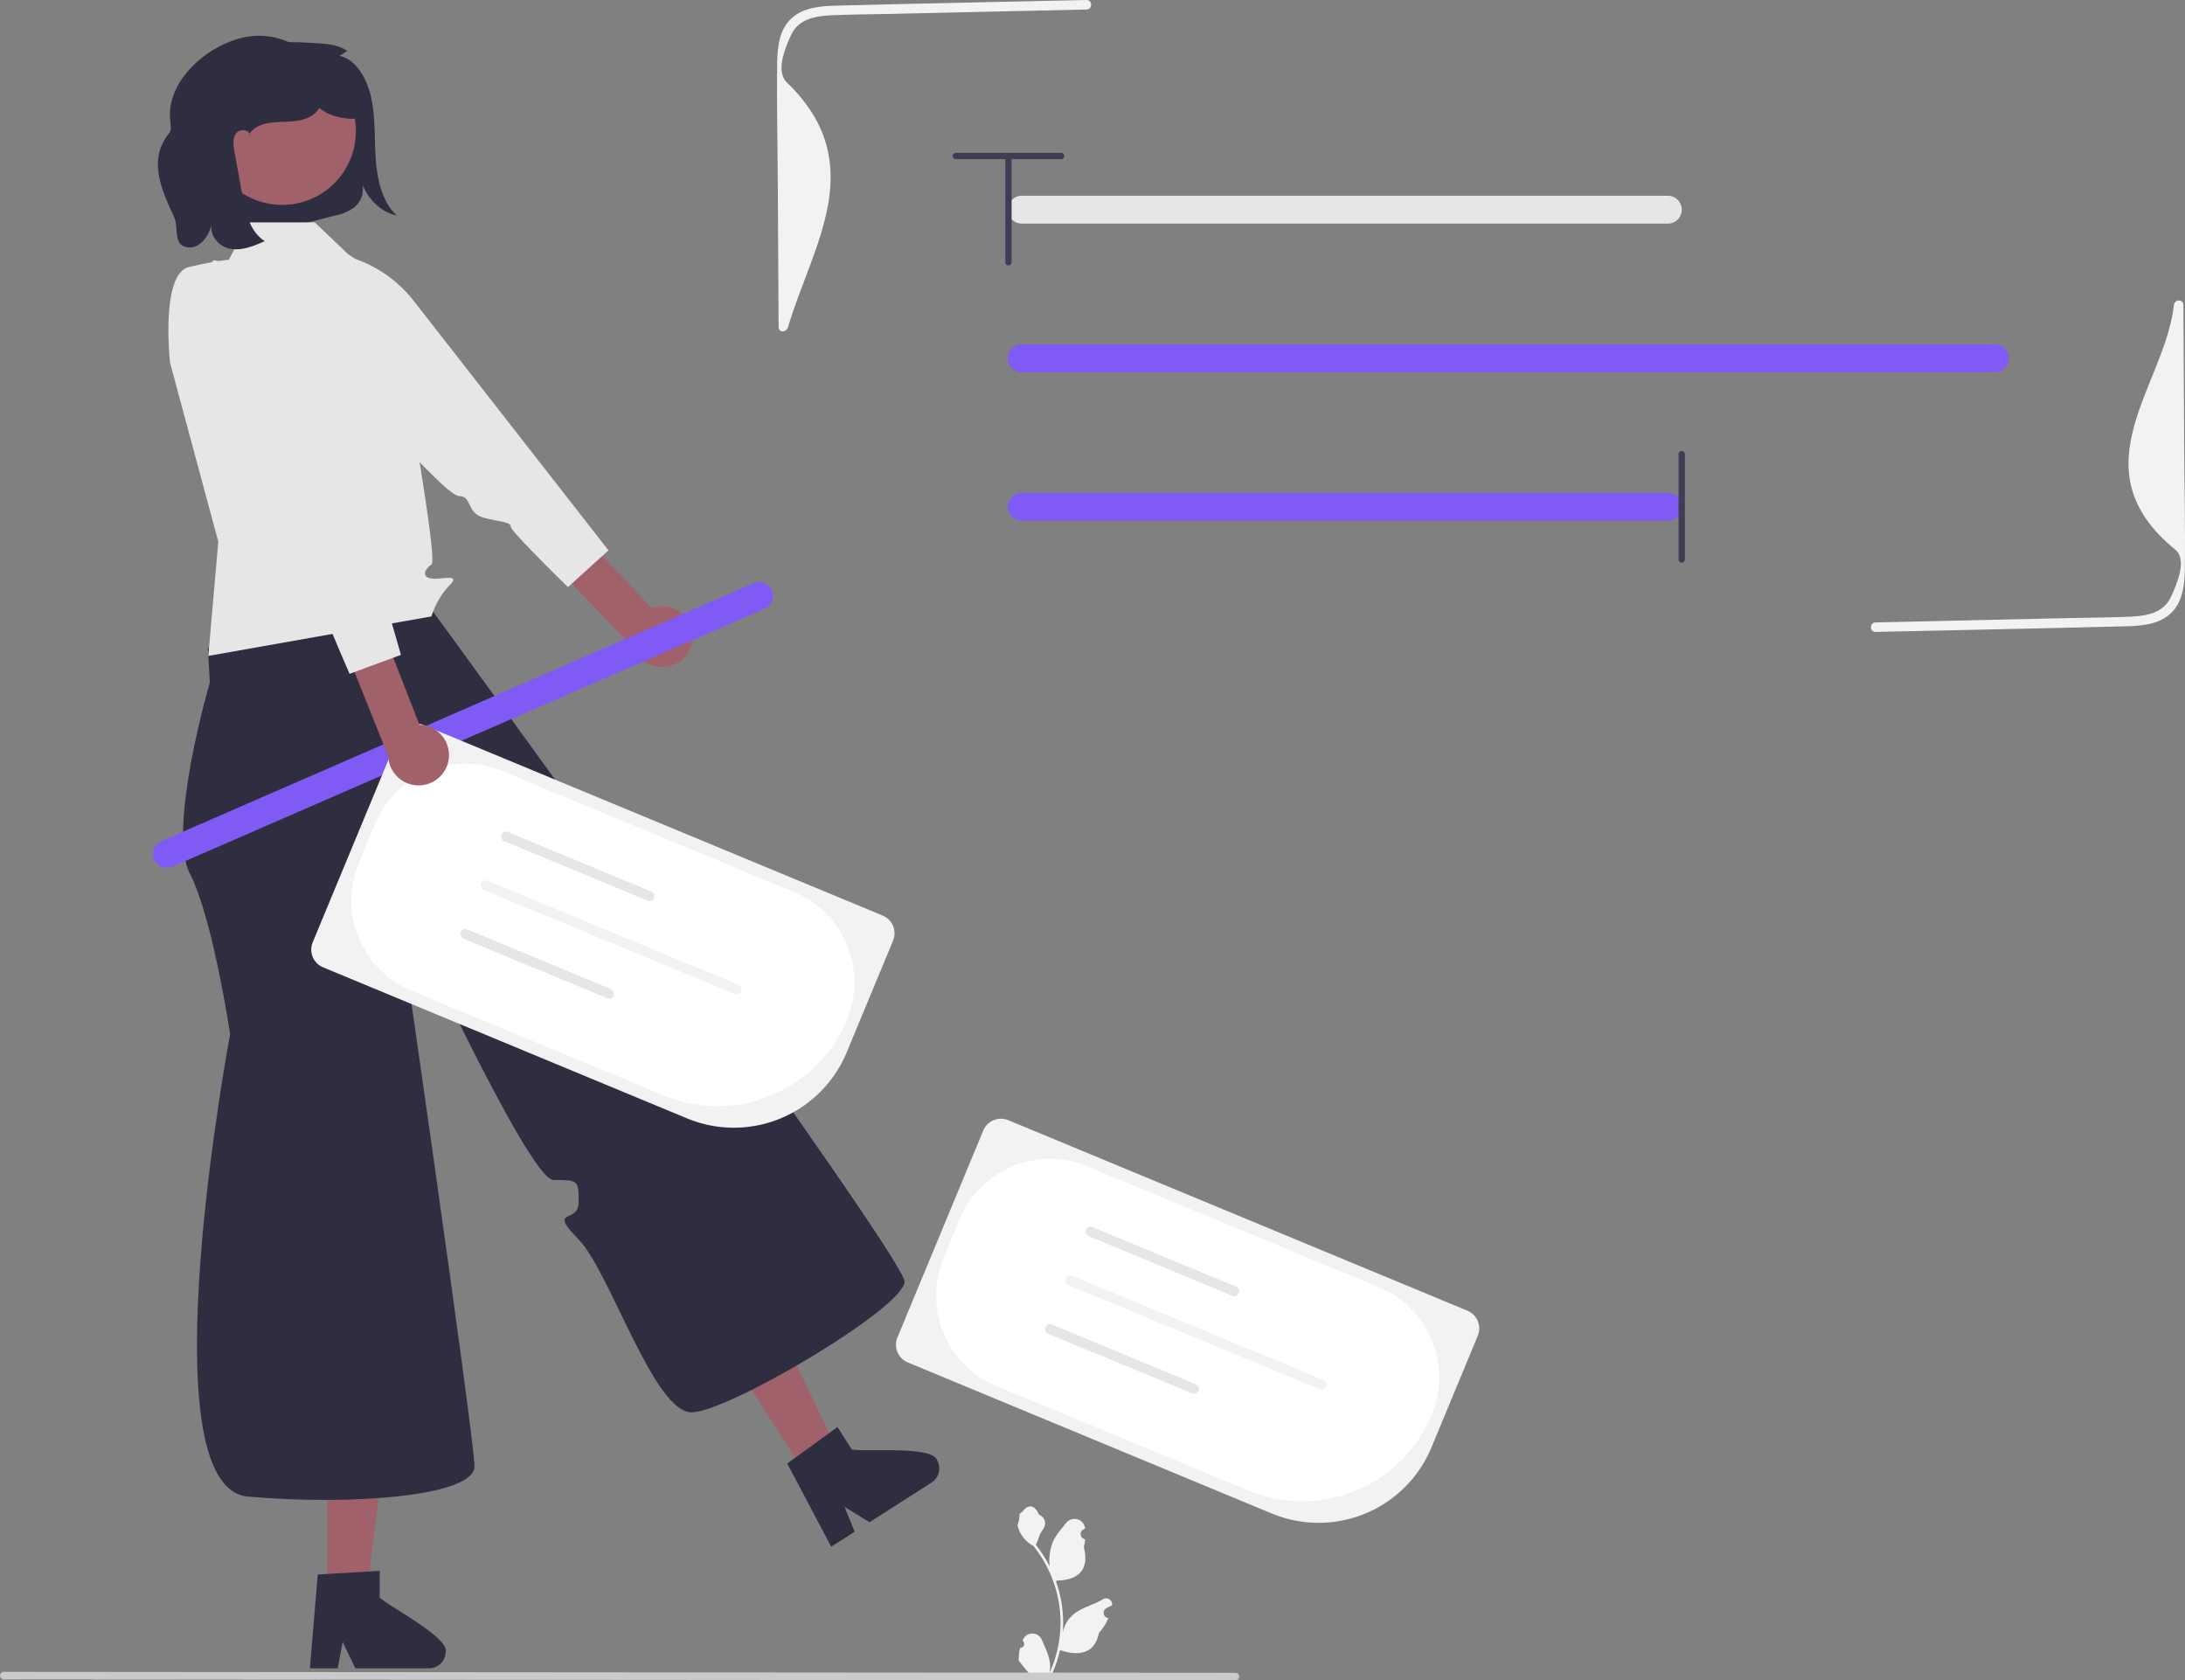 <svg xmlns="http://www.w3.org/2000/svg" data-name="Layer 1" width="691.315" height="531.592" viewBox="0 0 691.315 531.592" xmlns:xlink="http://www.w3.org/1999/xlink"><rect x="0" y="0" width="691.315" height="531.592" fill="#808080" stroke="none"/><path d="M361.755,201.895c5.204.975,8.829,7.267,10.125,13.644s.876,13.081,1.4,19.628,2.303,13.499,6.659,17.191c-4.553-.843-8.713-4.516-10.872-9.598a7.602,7.602,0,0,1-2.498,6.93,14.102,14.102,0,0,1-6.062,2.667L342.766,256.933c-3.223.831-6.634,1.651-9.744.304-3.988-1.726-6.506-6.563-8.486-11.223a65.927,65.927,0,0,1-5.131-17.329c-.782-6.11-.227-12.651,2.333-17.948a22.906,22.906,0,0,1,14.635-11.954c5.844-1.639,11.912-1.287,17.894-.927,3.398.205,6.922.451,9.927,2.445" transform="translate(-254.342 -184.204)" fill="#2f2e41"/><polygon points="103.603 504.233 116.002 504.233 121.901 456.407 103.601 456.408 103.603 504.233" fill="#a0616a"/><path d="M374.47,689.553V681.148l-3.26.199-13.269.786-3.071.189-2.348,28.152-.126,1.509h8.804l.283-1.499,1.279-6.813,3.302,6.813.723,1.499h23.341a5.274,5.274,0,0,0,5.24-5.251C396.355,702.13,376.944,692.184,374.47,689.553Z" transform="translate(-254.342 -184.204)" fill="#2f2e41"/><polygon points="254.973 466.497 265.419 459.817 244.624 416.347 229.207 426.207 254.973 466.497" fill="#a0616a"/><path d="M523.839,642.739l-4.528-7.082-2.639,1.924-10.755,7.811-2.486,1.813,13.188,24.982.707,1.339,7.417-4.743-.569-1.415-2.593-6.428,6.452,3.961,1.417.873,19.664-12.574a5.274,5.274,0,0,0,1.586-7.247C549.051,641.545,527.34,643.623,523.839,642.739Z" transform="translate(-254.342 -184.204)" fill="#2f2e41"/><path d="M782.028,254.946H577.621a4.408,4.408,0,1,1,0-8.816H782.028a4.408,4.408,0,0,1,0,8.816Z" transform="translate(-254.342 -184.204)" fill="#e6e6e6"/><path d="M782.028,348.946H577.621a4.408,4.408,0,1,1,0-8.816H782.028a4.408,4.408,0,0,1,0,8.816Z" transform="translate(-254.342 -184.204)" fill="#805af5"/><path d="M885.502,301.977H577.621a4.408,4.408,0,1,1,0-8.816H885.502a4.408,4.408,0,0,1,0,8.816Z" transform="translate(-254.342 -184.204)" fill="#805af5"/><path d="M786.435,362.192a1,1,0,0,1-1-1V327.885a1,1,0,0,1,2,0V361.192A1,1,0,0,1,786.435,362.192Z" transform="translate(-254.342 -184.204)" fill="#3f3d56"/><path d="M555.752,233.554a1,1,0,0,1,1-1h33.307a1,1,0,0,1,0,2H556.752A1,1,0,0,1,555.752,233.554Z" transform="translate(-254.342 -184.204)" fill="#3f3d56"/><path d="M573.406,268.192a1,1,0,0,1-1-1V233.885a1,1,0,1,1,2,0V267.192A1,1,0,0,1,573.406,268.192Z" transform="translate(-254.342 -184.204)" fill="#3f3d56"/><path d="M390.862,377.026l-70.758,12.275.641,10.76s-13.612,46.445-6.34,60.492S327.146,511.388,327.146,511.388s-26.982,143.371,5.638,146.268,71.747-.088,71.684-9.595-25.165-182.774-25.165-182.774,42.102,92.121,50.102,92.194,8,.073,8,7.073-10,1.512,0,11.756,23.89,55.161,35.945,54.703,67.307-33.317,67.181-41.388S390.862,377.026,390.862,377.026Z" transform="translate(-254.342 -184.204)" fill="#2f2e41"/><path d="M320.248,391.702l3.158-36.148L308.146,298.977s-3.158-28.218,6.051-30.321,12.548-2.268,12.548-2.268l6.212-11.835h20.976l10.472,10s14,9,14,13,14.913,83.425,12.457,85.213-3.08,4.164.231,4.476,9.312-1.688,5.312,2.312a24.545,24.545,0,0,0-5.543,9.654Z" transform="translate(-254.342 -184.204)" fill="#e6e6e6"/><path d="M473.315,383.803a9.619,9.619,0,0,0-12.766-7.187l-32.892-34.883-11.885,6.726,39.369,41.145a9.606,9.606,0,0,0,18.174-5.801Z" transform="translate(-254.342 -184.204)" fill="#a0616a"/><path d="M345.209,264.657s-5.875,22.45,3.154,30.298,16.109,16.211,20.684,17.99,26.325,28.091,30.616,28.211,1.951,5.458,8.184,6.953,7.893,1.211,8.177,2.87,18.004,18.966,18.004,18.966L446.858,358.312l-61.604-78.916a40.469,40.469,0,0,0-40.045-14.739Z" transform="translate(-254.342 -184.204)" fill="#e6e6e6"/><path d="M496.287,376.771,308.882,458.388a4.408,4.408,0,1,1-3.52-8.083L492.767,368.688a4.408,4.408,0,0,1,3.52,8.083Z" transform="translate(-254.342 -184.204)" fill="#805af5"/><path d="M577.12,705.493a1.216,1.216,0,0,0,.882-2.108l-.083-.331.033-.08a3.267,3.267,0,0,1,6.026.022c.986,2.374,2.24,4.751,2.549,7.261a9.664,9.664,0,0,1-.17,3.324,38.744,38.744,0,0,0,3.524-16.092,37.395,37.395,0,0,0-.232-4.172q-.192-1.703-.533-3.382a39.193,39.193,0,0,0-7.772-16.611,10.43,10.43,0,0,1-4.338-4.501,7.956,7.956,0,0,1-.724-2.174,9.819,9.819,0,0,0,.637-3.386c.294-.447.821-.669,1.142-1.104,1.599-2.167,3.801-1.789,4.951,1.156,2.456,1.24,2.48,3.295.973,5.273-.959,1.258-1.091,2.96-1.932,4.307.087.111.177.218.263.329a39.446,39.446,0,0,1,4.117,6.523,16.398,16.398,0,0,1,.979-7.617c.937-2.261,2.693-4.164,4.24-6.119a3.366,3.366,0,0,1,5.995,1.653l.009.086q-.345.194-.675.413a1.65,1.65,0,0,0,.665,3.003l.034.005a16.417,16.417,0,0,1-.433,2.455c1.984,7.673-2.3,10.468-8.416,10.594-.135.069-.267.138-.402.204a40.263,40.263,0,0,1,2.167,10.199,38.189,38.189,0,0,1-.028,6.166l.01-.073a10.091,10.091,0,0,1,3.445-5.827c2.651-2.178,6.396-2.98,9.256-4.73a1.894,1.894,0,0,1,2.9,1.842l-.012.076a11.081,11.081,0,0,0-1.243.599q-.345.194-.675.413a1.65,1.65,0,0,0,.665,3.003l.034.005.069.01a16.431,16.431,0,0,1-3.022,4.733c-1.241,6.699-6.569,7.334-12.269,5.383h-.003a40.251,40.251,0,0,1-2.704,7.893h-9.659c-.035-.107-.066-.218-.097-.325a10.975,10.975,0,0,0,2.673-.159c-.717-.879-1.433-1.766-2.15-2.645a.599.599,0,0,1-.045-.052c-.364-.45-.73-.897-1.094-1.347l-0-.001a16.075,16.075,0,0,1,.471-4.095Z" transform="translate(-254.342 -184.204)" fill="#f2f2f2"/><path d="M255.533,715.489l389.726.307a1.191,1.191,0,0,0,0-2.381L255.533,713.107a1.191,1.191,0,0,0,0,2.381Z" transform="translate(-254.342 -184.204)" fill="#cacaca"/><circle cx="89.276" cy="41.5" r="23.316" fill="#a0616a"/><path d="M333.468,227.114c-.042-1.958-3.246-2.27-4.424-.706s-.885,3.747-.537,5.674q1.253,6.929,2.507,13.858c.991,5.48,2.393,11.594,7.108,14.556-3.541,1.557-7.373,3.149-11.161,2.365s-7.03-5.12-5.212-8.535c-.904,2.58-1.864,5.255-4.117,6.973a5.201,5.201,0,0,1-5.042.88c-3.319-1.332-1.713-6.127-3.188-9.352-4.236-9.261-8.225-18.172-1.508-26.531.962-1.197.199-3.51.197-5.665-.006-11.629,11.854-21.938,23.183-24.56q.363-.084.696-.149a23.114,23.114,0,0,1,17.994,4.109c2.752-2.304,7.205-1.282,9.686,1.311s7.132,6.678,7.755,10.213-.725,6.853,1,10c-3.936.778-10.147-.513-13.073-3.259-1.887,3.655-6.745,4.332-10.857,4.43s-8.903.41-11.22,3.807" transform="translate(-254.342 -184.204)" fill="#2f2e41"/><path d="M598.106,184.204c-26.407.595-52.818,1.102-79.223,1.784-4.921.127-10.333.538-14.142,4.036-3.793,3.483-4.429,8.963-4.501,13.825-.191,13.019.127,26.065.199,39.086l.246,44.687c.011,1.93,2.451,1.855,3,0,7.631-25.797,26.275-51.593-.426-77.39-3.513-3.394-.682-10.605,1.481-15.164,2.26-4.764,7.444-5.777,12.241-6.011,6.155-.301,12.336-.303,18.497-.441l19.213-.433,43.416-.978c1.928-.043,1.934-3.044,0-3Z" transform="translate(-254.342 -184.204)" fill="#f2f2f2"/><path d="M847.732,384.122c26.407-.595,52.818-1.102,79.223-1.784,4.921-.127,10.333-.538,14.142-4.036,3.793-3.483,4.429-8.963,4.501-13.825.191-13.019-.127-26.065-.199-39.086q-.123-22.343-.246-44.687c-.011-1.93-2.783-1.922-3,0-2.909,25.797-31.097,51.598.426,77.39,3.781,3.093.682,10.605-1.481,15.164-2.26,4.764-7.444,5.777-12.241,6.011-6.155.301-12.336.303-18.497.441l-19.213.433-43.416.978c-1.927.043-1.934,3.044,0,3Z" transform="translate(-254.342 -184.204)" fill="#f2f2f2"/><path d="M656.728,663.011l-115.16-47.78a6.073,6.073,0,0,1-3.282-7.937l27.144-65.423a6.073,6.073,0,0,1,7.937-3.282l145.247,60.263a6.073,6.073,0,0,1,3.282,7.937l-14.661,35.336A38.647,38.647,0,0,1,656.728,663.011Z" transform="translate(-254.342 -184.204)" fill="#f2f2f2"/><path d="M649.373,655.766l-79.826-33.12a30.918,30.918,0,0,1-16.69-40.36l5.159-12.434a30.918,30.918,0,0,1,40.36-16.69l92.26,38.279a30.918,30.918,0,0,1,16.69,40.36A44.394,44.394,0,0,1,649.373,655.766Z" transform="translate(-254.342 -184.204)" fill="#fff"/><path d="M644.251,594.149l-45.423-18.846a1.566,1.566,0,1,1,1.2-2.893l45.423,18.846a1.566,1.566,0,0,1-1.2,2.893Z" transform="translate(-254.342 -184.204)" fill="#e6e6e6"/><path d="M631.452,624.999l-45.423-18.846a1.566,1.566,0,1,1,1.2-2.893l45.423,18.846a1.566,1.566,0,0,1-1.2,2.893Z" transform="translate(-254.342 -184.204)" fill="#e6e6e6"/><path d="M671.806,623.674l-79.383-32.936a1.566,1.566,0,1,1,1.2-2.893l79.383,32.936a1.566,1.566,0,0,1-1.2,2.893Z" transform="translate(-254.342 -184.204)" fill="#f2f2f2"/><path d="M471.728,538.011l-115.16-47.78a6.073,6.073,0,0,1-3.282-7.937l27.144-65.423a6.073,6.073,0,0,1,7.937-3.282l145.247,60.263a6.073,6.073,0,0,1,3.282,7.937l-14.661,35.336A38.647,38.647,0,0,1,471.728,538.011Z" transform="translate(-254.342 -184.204)" fill="#f2f2f2"/><path d="M464.373,530.766l-79.826-33.12a30.918,30.918,0,0,1-16.69-40.36l5.159-12.434a30.918,30.918,0,0,1,40.36-16.69l92.26,38.279a30.918,30.918,0,0,1,16.69,40.36A44.394,44.394,0,0,1,464.373,530.766Z" transform="translate(-254.342 -184.204)" fill="#fff"/><path d="M459.251,469.149l-45.423-18.846a1.566,1.566,0,1,1,1.2-2.893l45.423,18.846a1.566,1.566,0,0,1-1.2,2.893Z" transform="translate(-254.342 -184.204)" fill="#e6e6e6"/><path d="M446.452,499.999l-45.423-18.846a1.566,1.566,0,1,1,1.2-2.893l45.423,18.846a1.566,1.566,0,0,1-1.2,2.893Z" transform="translate(-254.342 -184.204)" fill="#e6e6e6"/><path d="M486.806,498.674l-79.383-32.936a1.566,1.566,0,1,1,1.2-2.893l79.383,32.936a1.566,1.566,0,0,1-1.2,2.893Z" transform="translate(-254.342 -184.204)" fill="#f2f2f2"/><path d="M396.216,424.907a9.619,9.619,0,0,0-9.157-11.435l-17.479-44.645-13.537,1.798,21.147,52.874a9.606,9.606,0,0,0,19.025,1.408Z" transform="translate(-254.342 -184.204)" fill="#a0616a"/><path d="M321.898,266.529s-13.837,18.63-8.394,29.283,8.887,21.055,12.465,24.414,13.925,35.892,17.86,37.606-.23,5.792,4.994,9.508,6.869,4.072,6.513,5.717,9.615,24.319,9.615,24.319l16.248-5.998L346.599,271.03Z" transform="translate(-254.342 -184.204)" fill="#e6e6e6"/></svg>